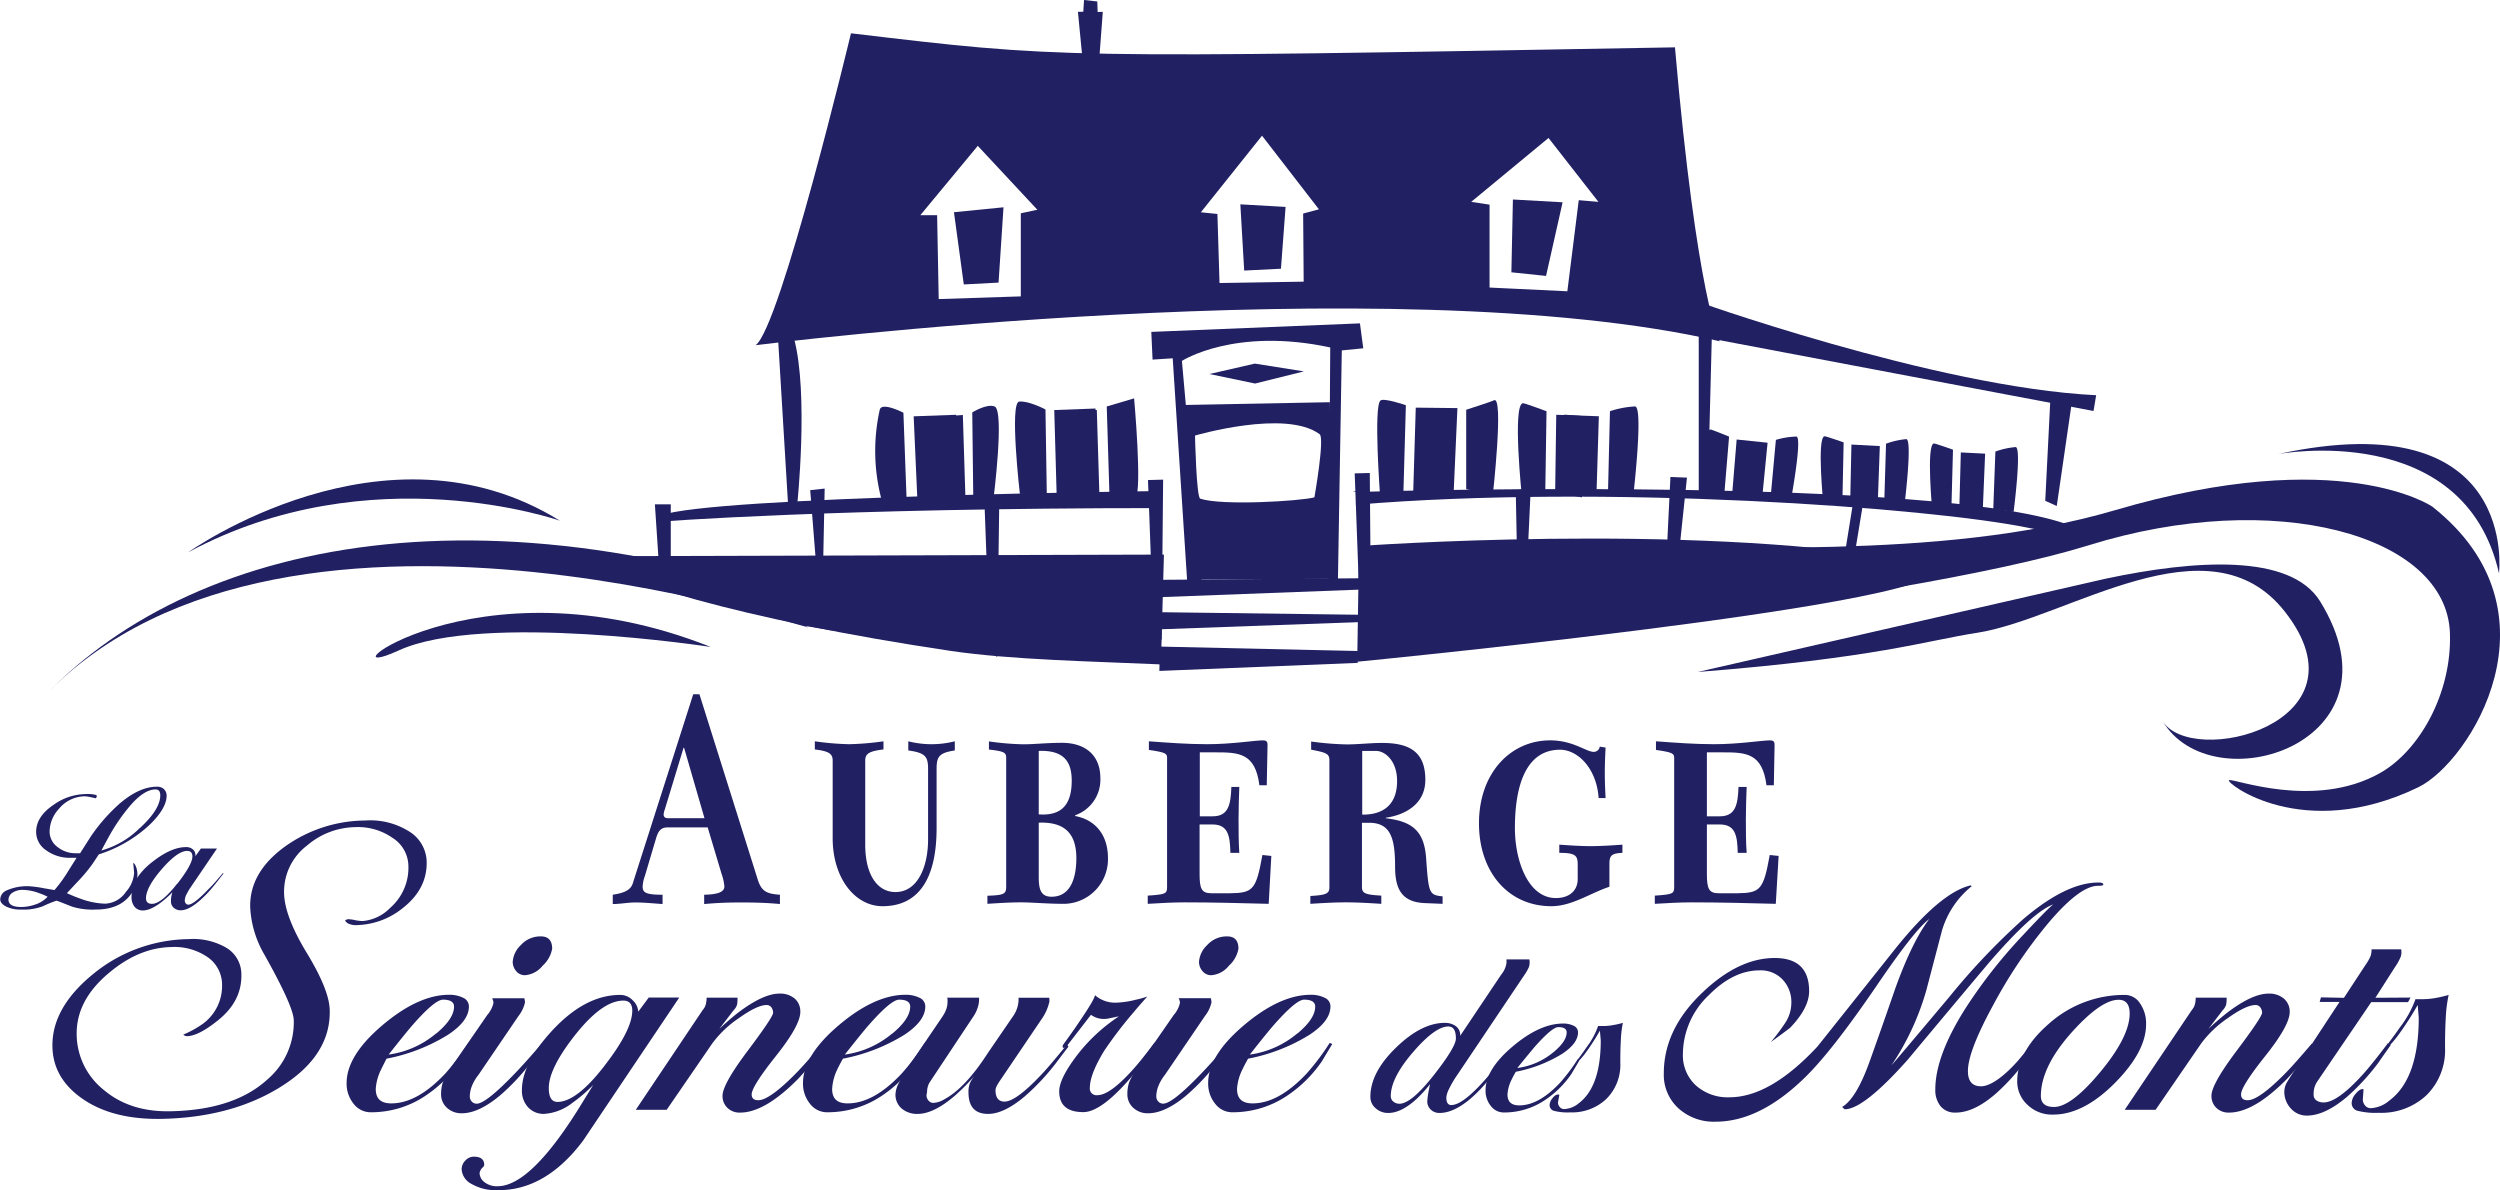 <svg id="Calque_1" data-name="Calque 1" xmlns="http://www.w3.org/2000/svg" viewBox="0 0 475.31 226.28"><defs><style>.cls-1{fill:#212063;}</style></defs><title>logo-seigneurie-monts</title><path class="cls-1" d="M182.18,192l-11.51,36c-.47,1.41-2,1.82-3.79,2.11v1.77c1.42,0,2.84-.3,4.26-.3,1.76,0,3.46.18,5.21.3v-1.77c-3.22,0-3.79-.41-3.79-1.58a7,7,0,0,1,.43-2l2.18-7.34c.43-1.35,1-1.88,2.13-1.88h7.63l2.65,8.87a9.19,9.19,0,0,1,.52,2.35c0,1-1.09,1.53-3.84,1.58v1.77c2.09-.18,3.84-.3,7.11-.3,2.42,0,4.88.06,7.29.3v-1.77c-2.51-.17-3.5-.64-4.21-2.87L183.36,192Zm2.18,23.56h-7c-.62,0-.81-.35-.81-.71a3.73,3.73,0,0,1,.24-1l3.55-11.68h.1l3.88,13.39" transform="translate(-50.38 -60)"/><path class="cls-1" d="M205.3,200.94a53.25,53.25,0,0,0,6.53.55,53.26,53.26,0,0,0,6.52-.55v1.55c-2.69.32-3.47.78-3.47,2.11v16c0,5.58,2.22,9,5.75,9,4.24,0,6.2-4.84,6.2-10V206.2c0-2.33-.48-3.07-3.76-3.52v-1.74a18,18,0,0,0,8.84,0v1.74c-3,.45-3.46,1.19-3.46,3.52v11.24c0,9.55-3.36,14.85-10.29,14.85-5.23,0-9.47-5.34-9.47-12.93V204.6c0-1.33-.77-1.79-3.39-2.11Z" transform="translate(-50.38 -60)"/><path class="cls-1" d="M247.87,202.77c5-.19,6.27,2.28,6.27,5.67,0,5.07-2.43,6.67-6.27,6.39Zm-9.76,29.07c2.13-.14,4.27-.28,6.41-.28s4.83.28,8.26.28a8.48,8.48,0,0,0,8.25-8.69c0-4.7-2.69-7.36-6.23-8V215a7.18,7.18,0,0,0,4.79-7c0-5-3.57-6.77-7.22-6.77-3.1,0-5.27.28-7.45.28a53.26,53.26,0,0,1-6.52-.55v1.55c2.95.32,3.28.6,3.28,1.6v24.46c0,1.37-.37,1.64-3.57,1.73v1.56m9.76-15.45c4.87-.18,7.15,2,7.15,6.76,0,3.57-1,7.32-4.71,7.32-2.07,0-2.44-1.42-2.44-3.8V216.39" transform="translate(-50.38 -60)"/><path class="cls-1" d="M291.59,231.84c-5.31-.14-10.62-.28-15.92-.28-2.36,0-4.72.14-7.08.28v-1.56c3.46-.23,3.68-.36,3.68-1.69v-24.5c0-.82-.25-1.05-3.46-1.51v-1.64c3.69.27,7.37.55,11.06.55,4.72,0,9.1-.73,10.61-.73.78,0,.89.32.89.91l-.15,7.63h-1.4c-.77-6.17-3.94-6.26-8.33-6.26h-3V215.2h2.47c3,0,3.42-2.29,3.53-5.58H286c-.07,2.06-.14,4.07-.14,6.13s0,4.25.14,6.4h-1.69c-.08-3.11-.37-5.4-3.39-5.4h-2.47v9.37c0,2.88.37,3.71,2.28,3.71h3.47c4.42-.05,5-.64,6.19-7.27l1.7.18Z" transform="translate(-50.38 -60)"/><path class="cls-1" d="M299.51,231.84c2.25-.14,4.5-.28,6.75-.28s4.5.14,6.74.28v-1.56c-3-.18-3.68-.41-3.68-1.64V216.43h1.36c4.13,0,4.94,3,4.94,8.37,0,4.25,1.29,6.72,5.64,6.9l3.39.14v-1.42c-2.58-.27-2.65-.55-3.13-7.27-.37-5.25-2.73-7-7.67-7.58v-.1c3.21-.45,7.52-2.28,7.52-7.22,0-5.3-3-7-8.22-7-2.25,0-4.49.28-6.74.28a56.86,56.86,0,0,1-6.75-.55v1.55c2.88.55,3.47.78,3.47,2v24.18c0,1.23-.7,1.46-3.62,1.64Zm9.81-29.07H312c1.7,0,4,1.87,4,5.71,0,4.94-3.13,6.45-6.63,6.4V202.77" transform="translate(-50.38 -60)"/><path class="cls-1" d="M354.32,211.73c-.4-5.76-4.05-9.19-7.33-9.19-6.16,0-8.59,6.17-8.59,14.9,0,6.26,2.54,13.3,7.78,13.3,2.69,0,4.16-1.51,4.16-3.61v-2.79c0-1.74-.51-2.19-3.5-2.19v-1.56c2,.14,4,.28,6,.28s4-.14,6-.28v1.56c-2.06.09-2.47.5-2.47,2.1v4.34c-3.79,1.28-7.15,3.7-11.05,3.7-8.08,0-13.75-6.39-13.75-15.76,0-9.56,6-15.77,13.53-15.77,4.38,0,6.85,2.19,8.29,2.19a1.15,1.15,0,0,0,1.14-1l1.11.18c-.08,1.6-.15,3.2-.15,4.8s.07,3.2.15,4.8Z" transform="translate(-50.38 -60)"/><path class="cls-1" d="M388,231.84c-5.31-.14-10.62-.28-15.93-.28-2.36,0-4.72.14-7.07.28v-1.56c3.46-.23,3.68-.36,3.68-1.69v-24.5c0-.82-.26-1.05-3.46-1.51v-1.64c3.68.27,7.37.55,11.05.55,4.72,0,9.11-.73,10.62-.73.77,0,.88.32.88.91l-.14,7.63h-1.4c-.78-6.17-3.95-6.26-8.33-6.26h-3V215.2h2.47c3,0,3.43-2.29,3.54-5.58h1.55c-.07,2.06-.15,4.07-.15,6.13s0,4.25.15,6.4h-1.7c-.07-3.11-.36-5.4-3.39-5.4h-2.47v9.37c0,2.88.37,3.71,2.29,3.71h3.46c4.43-.05,5-.64,6.2-7.27l1.69.18Z" transform="translate(-50.38 -60)"/><path class="cls-1" d="M373.16,187.76c34-2.67,43.61-6,53-7.43,17.33-2.66,44.21-22.5,58.66-4,16.67,21.34-18,29.78-23.33,20.67,9.33,16,46.67,4.33,30-22.67-5.68-9.2-24-7.85-40.67-4.33" transform="translate(-50.38 -60)"/><path class="cls-1" d="M176,158v1.17s32.63-2.57,95.11-2.57l-.25-3.24S185.44,154.34,176,158Z" transform="translate(-50.38 -60)"/><path class="cls-1" d="M308.21,153.39s-1.5.2.38.14c12-.4,108.83-2.61,134.36,6,0,0-.32,2.18-6.78.85-18.89-3.91-80.82-8.36-128-4.42Z" transform="translate(-50.38 -60)"/><polygon class="cls-1" points="288.18 93.17 288.61 115.63 289.98 115.34 291.03 92.9 288.18 93.17"/><polygon class="cls-1" points="317.59 90.68 320.73 90.81 317.81 118.61 316.23 118.61 317.59 90.68"/><polygon class="cls-1" points="352.22 96.16 354.09 96.45 351.99 109.19 350.12 109.18 352.22 96.16"/><polygon class="cls-1" points="187.12 94.25 190 94.18 189.59 124.9 188.22 124.02 187.12 94.25"/><polygon class="cls-1" points="220.32 110.24 258.87 109.94 259.04 112.08 220.12 113.55 220.32 110.24"/><polygon class="cls-1" points="220.53 122.93 258.25 123.78 258.13 126.03 220.42 127.56 220.53 122.93"/><polygon class="cls-1" points="220.23 116.39 259.3 116.89 259.21 118.25 220.17 119.66 220.23 116.39"/><path class="cls-1" d="M269.27,123.1l.24,5.27,3.83-.25,2.75,42.4h2.74l-3.74-41.9s10-6.48,28.2-2.56L303,170.52h1.75l.74-43.9,4.08-.4-.63-4.74Z" transform="translate(-50.38 -60)"/><polygon class="cls-1" points="229.94 71.11 238.62 72.92 247.9 70.61 238.58 69.13 229.94 71.11"/><path class="cls-1" d="M303.22,136.47,275,137l1.17,33.18,27.57-.13Zm-2.94,18.09c-2.69.71-17.56,1.63-21.7.25-.75-.25-1-12-1-12s17.27-5.07,23.7-.25C302.27,143.33,300.28,154.56,300.28,154.56Z" transform="translate(-50.38 -60)"/><path class="cls-1" d="M217.64,137.91a36.07,36.07,0,0,0,.42,17.36l4.67-.75-.59-16.05S218,136.33,217.64,137.91Z" transform="translate(-50.38 -60)"/><path class="cls-1" d="M239.48,137.28c1.93.79-.24,17.78-.24,17.78l-3.82-.57-.19-16.08S238,136.68,239.48,137.28Z" transform="translate(-50.38 -60)"/><polygon class="cls-1" points="179.48 79.18 183.06 78.89 183.54 94.29 180.2 94.87 179.48 79.18"/><polygon class="cls-1" points="173.71 79.15 181.8 78.86 182.28 94.58 174.42 95.16 173.71 79.15"/><path class="cls-1" d="M244.16,136.35c-1.88.18.12,17.55.12,17.55l5.12.16-.25-16.21S246,136.17,244.16,136.35Z" transform="translate(-50.38 -60)"/><path class="cls-1" d="M266,135.74s1.59,17.61.24,19.09-4.94-1.21-4.94-1.21l-.5-16.34Z" transform="translate(-50.38 -60)"/><polygon class="cls-1" points="205.71 77.99 208.53 77.95 209.01 93.68 206.43 94 205.71 77.99"/><polygon class="cls-1" points="200.44 77.96 208.28 77.67 208.5 93.71 200.9 94.29 200.44 77.96"/><path class="cls-1" d="M361.24,137.27c1.64.08-.33,16.91-.33,16.91l-4.8-1,.36-15A18.28,18.28,0,0,1,361.24,137.27Z" transform="translate(-50.38 -60)"/><path class="cls-1" d="M339.9,136.66c-2,.39-.17,17.8-.17,17.8l4.44-.55.24-15.72S340.19,136.6,339.9,136.66Z" transform="translate(-50.38 -60)"/><polygon class="cls-1" points="303.98 79.14 295.88 78.86 295.67 93.72 303.52 94.28 303.98 79.14"/><polygon class="cls-1" points="300.97 79.11 297.4 78.83 297.45 94 300.78 94.56 300.97 79.11"/><path class="cls-1" d="M334.42,136.1c1.91-1-.23,18.09-.23,18.09L329.14,153v-15.1S334,136.35,334.42,136.1Z" transform="translate(-50.38 -60)"/><path class="cls-1" d="M312.84,136.15c-1.34,1.1-.08,18-.08,18l4.44-.44.47-16.67S313.5,135.6,312.84,136.15Z" transform="translate(-50.38 -60)"/><polygon class="cls-1" points="277.09 77.59 269.17 77.5 268.69 93.42 276.37 93.79 277.09 77.59"/><polygon class="cls-1" points="273.94 77.73 270.69 78.1 270.47 93.7 273.81 94.27 273.94 77.73"/><path class="cls-1" d="M371.1,116.65s47.14,17,77.81,18.49l-.5,3L373.1,123.88Z" transform="translate(-50.38 -60)"/><polygon class="cls-1" points="389.86 75.16 393.96 76.11 391.04 96.2 388.85 95.22 389.86 75.16"/><path class="cls-1" d="M368.83,69C251,71.1,252.08,71.07,212.17,66.33c0,0-13.41,55.91-18.13,59.3,0,0,120.73-15.19,183.3-.75C377.34,124.88,373,116.82,368.83,69ZM244.46,100.55v15.8l-15.61.51-.3-15.94h-3.2l10.93-13.19,11.33,12.15Zm53.78,13-16,.26-.4-13.13-3.15-.32,11.63-14.56,10.82,14-3,.8Zm52.3-15.49-2.17,17.32-14.79-.71V98.91l-3.49-.53,14.7-12.15,9.49,12.15Z" transform="translate(-50.38 -60)"/><polygon class="cls-1" points="181.37 40.35 190.79 39.41 189.85 53.73 183.24 54.08 181.37 40.35"/><polygon class="cls-1" points="235.82 38.85 244.42 39.34 243.54 51.09 236.55 51.44 235.82 38.85"/><polygon class="cls-1" points="204.94 2.25 205.85 11.65 208.95 11.77 209.67 2.25 208.69 2.28 208.62 0.28 206.1 0 205.96 2.23 204.94 2.25"/><path class="cls-1" d="M163,165.75c1.74,4,28.57,12.14,68.1,18,11.7,1.72,27.22,2,40,2.57l.57-20.88Z" transform="translate(-50.38 -60)"/><path class="cls-1" d="M412.17,166.33c35.42,5.94-103.75,19.48-103.75,19.48l.34-22C309.35,163.78,370.52,159.35,412.17,166.33Z" transform="translate(-50.38 -60)"/><path class="cls-1" d="M139.44,258.28a46.47,46.47,0,0,1-4.33,5.75q-5.37,5.76-10.35,5.75c-2,0-2.94-.91-2.94-2.75a9.62,9.62,0,0,1,1.05-3.75c.22-.48.56-1.14,1-2a34.5,34.5,0,0,0,11.66-4.53q4-2.62,4-5.39a1.79,1.79,0,0,0-1.12-1.67,5.83,5.83,0,0,0-2.63-.56q-5.85,0-12.67,5.77t-6.83,11a6.05,6.05,0,0,0,1.31,3.93,4.08,4.08,0,0,0,3.35,1.64,18.45,18.45,0,0,0,10.69-3.39,24.16,24.16,0,0,0,6.24-6.27c.66-1.08,1.31-2.19,2-3.32Zm-6.17-1.78a17.69,17.69,0,0,1-9,4q2.76-3.5,4.21-5.22c3-3.48,5.06-5.22,6.12-5.22,1.4,0,2.1.45,2.1,1.32,0,1.55-1.14,3.26-3.42,5.15" transform="translate(-50.38 -60)"/><path class="cls-1" d="M153.8,258.6c-.84,1.14-1.64,2.25-2.43,3.33a40.42,40.42,0,0,1-5.91,6.33q-4.07,3.4-7.28,3.4a4,4,0,0,1-2.83-1.05,3.41,3.41,0,0,1-1.11-2.57,7,7,0,0,1,.35-2.3,16.36,16.36,0,0,1,1.81-3.16L143,253a5.34,5.34,0,0,0,1.2-2.31,2.24,2.24,0,0,0-.25-.9h6.12a5.88,5.88,0,0,1,.13.77,6.49,6.49,0,0,1-1.26,2.63l-7.59,11.16a8.56,8.56,0,0,0-1.24,2.1,5.61,5.61,0,0,0-.41,2,1.43,1.43,0,0,0,.39,1,1.26,1.26,0,0,0,.92.39q1.75,0,7.26-5.75,1.83-1.89,5.16-5.75Zm1.56-18.22a5.75,5.75,0,0,1-1.82,3.23,4.74,4.74,0,0,1-3.33,1.8,2.1,2.1,0,0,1-1.69-.78,2.68,2.68,0,0,1-.66-1.77,4.83,4.83,0,0,1,1.53-3.16,5,5,0,0,1,3.82-1.67c1.43,0,2.15.79,2.15,2.35" transform="translate(-50.38 -60)"/><path class="cls-1" d="M173.72,249.66l-2,2.69a3.12,3.12,0,0,0-1-2.12,3.25,3.25,0,0,0-2.45-1.07q-6.62,0-12.9,6.77-5.76,6.26-5.76,11.32a4.61,4.61,0,0,0,1.18,3.28,4,4,0,0,0,3,1.25,9.72,9.72,0,0,0,5.44-2.12,28.5,28.5,0,0,0,3.93-3.38l-2,3.25q-9.74,16-16.18,16a3.76,3.76,0,0,1-2.5-.78,2.25,2.25,0,0,1-.92-1.7,1.83,1.83,0,0,1,.61-1.11.73.73,0,0,0,.27-.46c0-1.05-.65-1.57-2-1.57a2.18,2.18,0,0,0-1.57.72,2.34,2.34,0,0,0-.72,1.71,3.37,3.37,0,0,0,1.83,2.73,9.38,9.38,0,0,0,5.18,1.21q9,0,16.07-9.4l18.29-27.22Zm-8.43,13q-5.29,6.84-8.92,6.84-1.65,0-1.65-2.64,0-3.7,4.94-10,5.21-6.61,9.22-6.62,1.71,0,1.71,1.92,0,3.65-5.3,10.49" transform="translate(-50.38 -60)"/><path class="cls-1" d="M207.42,258.8a81,81,0,0,1-5.32,6.34q-6.32,6.39-11,6.39a3.28,3.28,0,0,1-2.43-.91,3.08,3.08,0,0,1-.92-2.29q0-2.18,4.81-8.58t4.81-7.21a1.83,1.83,0,0,0-.32-1,1.09,1.09,0,0,0-.92-.46c-1.22,0-3,.86-5.37,2.56a20.21,20.21,0,0,0-5,4.8L177.13,271h-5.87L184,252a2.54,2.54,0,0,0,.6-1.16,6.24,6.24,0,0,0,.13-1.16h5.87a7.16,7.16,0,0,1-.09,1.35,2.87,2.87,0,0,1-.69,1.09l-2.68,3.49q2.43-2.24,3.93-3.35,4.53-3.34,7.47-3.35a4.24,4.24,0,0,1,3,1,3.24,3.24,0,0,1,1,2.48q0,2.55-4.62,8.36t-4.63,7.32q0,1.11,1.26,1.11c1.44,0,3.91-1.78,7.38-5.34,1.14-1.17,2.74-3,4.81-5.41Z" transform="translate(-50.38 -60)"/><path class="cls-1" d="M226.21,258.28a46.47,46.47,0,0,1-4.33,5.75q-5.37,5.76-10.35,5.75c-2,0-2.94-.91-2.94-2.75a9.75,9.75,0,0,1,1-3.75c.22-.48.57-1.14,1.05-2a34.5,34.5,0,0,0,11.66-4.53c2.66-1.75,4-3.55,4-5.39a1.79,1.79,0,0,0-1.12-1.67,5.86,5.86,0,0,0-2.63-.56q-5.85,0-12.67,5.77t-6.83,11a6.05,6.05,0,0,0,1.31,3.93,4.08,4.08,0,0,0,3.35,1.64,18.45,18.45,0,0,0,10.69-3.39,24.31,24.31,0,0,0,6.24-6.27c.66-1.08,1.31-2.19,2-3.32ZM220,256.5a17.69,17.69,0,0,1-9,4q2.76-3.5,4.21-5.22,4.53-5.22,6.12-5.22c1.4,0,2.1.45,2.1,1.32,0,1.55-1.14,3.26-3.42,5.15" transform="translate(-50.38 -60)"/><path class="cls-1" d="M253.51,259c-.84,1.09-1.67,2.19-2.5,3.29a43.43,43.43,0,0,1-5.85,6.2c-2.63,2.2-4.93,3.29-6.91,3.29-2.5,0-3.74-1.36-3.74-4.11a4.48,4.48,0,0,1,.26-1.69,6.53,6.53,0,0,1,1-1.57,40.58,40.58,0,0,1-3.6,3.69c-2.79,2.46-5.23,3.68-7.33,3.68a4.47,4.47,0,0,1-3-1,3.44,3.44,0,0,1-1.21-2.75,5.08,5.08,0,0,1,.67-2.18c.26-.53.73-1.35,1.39-2.45l6.95-10.24a6.24,6.24,0,0,0,.7-1.44,4.11,4.11,0,0,0,.18-1.11,5.62,5.62,0,0,0,0-.73.28.28,0,0,0-.12-.2h6.13a8.85,8.85,0,0,1-.07,1.13,6.83,6.83,0,0,1-1.2,2.72l-8.19,12.34a4,4,0,0,0-.41,1.29c0,.46-.1.82-.13,1.09a1.48,1.48,0,0,0,.39,1,1.19,1.19,0,0,0,.9.44,4.52,4.52,0,0,0,2.07-.67q4-2.13,8.29-8.8l4.92-7.18a5.76,5.76,0,0,0,.93-2.75v-.6h5.81a1.34,1.34,0,0,1,.06.4v.33a9.4,9.4,0,0,1-1.56,3.45l-7.9,11.68a6.64,6.64,0,0,0-.56.94,1.88,1.88,0,0,0-.23.74c0,1.47.57,2.21,1.71,2.21q2.24,0,7.3-5.44,1.65-1.79,4.6-5.44Z" transform="translate(-50.38 -60)"/><path class="cls-1" d="M270.25,258.45c-2.06,2.91-3.69,5.06-4.91,6.47q-5.62,6.52-9,6.52-4.57,0-4.58-3.95,0-2.24,2.94-6.26a32.78,32.78,0,0,1,8.42-8l-1.68.34a5,5,0,0,1-1.14.16,4.18,4.18,0,0,1-2.5-.79l-4.46,5.77c-.26.35-.5.52-.72.52a.21.21,0,0,1-.2-.16.65.65,0,0,1,.13-.5c1.36-1.87,2.36-3.29,3-4.26q3-4.4,3-5.11a5.83,5.83,0,0,0,4.07,1.43,17.16,17.16,0,0,0,3.67-.55,16.4,16.4,0,0,0,2.23-.62s-1,1.08-2.82,3.24a79.57,79.57,0,0,0-5.38,7.07c-1.82,3-2.73,5.33-2.73,7a1.27,1.27,0,0,0,1.43,1.45c1.6,0,3.89-1.65,6.87-5q1.48-1.65,4-5Z" transform="translate(-50.38 -60)"/><path class="cls-1" d="M284.28,258.6l-2.43,3.33a40.42,40.42,0,0,1-5.91,6.33q-4.06,3.4-7.28,3.4a4,4,0,0,1-2.83-1.05,3.41,3.41,0,0,1-1.11-2.57,7,7,0,0,1,.35-2.3,16.36,16.36,0,0,1,1.81-3.16l6.64-9.59a5.34,5.34,0,0,0,1.2-2.31,2.09,2.09,0,0,0-.25-.9h6.12a5.88,5.88,0,0,1,.13.77,6.49,6.49,0,0,1-1.26,2.63l-7.59,11.16a8.56,8.56,0,0,0-1.24,2.1,5.61,5.61,0,0,0-.41,2,1.43,1.43,0,0,0,.39,1,1.26,1.26,0,0,0,.92.39c1.18,0,3.59-1.92,7.26-5.75q1.83-1.89,5.16-5.75Zm1.56-18.22a5.75,5.75,0,0,1-1.82,3.23,4.74,4.74,0,0,1-3.33,1.8,2.1,2.1,0,0,1-1.69-.78,2.68,2.68,0,0,1-.66-1.77,4.8,4.8,0,0,1,1.54-3.16,5,5,0,0,1,3.81-1.67c1.43,0,2.15.79,2.15,2.35" transform="translate(-50.38 -60)"/><path class="cls-1" d="M303.19,258.28a45.59,45.59,0,0,1-4.32,5.75q-5.37,5.76-10.35,5.75c-2,0-2.95-.91-2.95-2.75a9.62,9.62,0,0,1,1.05-3.75c.22-.48.57-1.14,1.05-2a34.5,34.5,0,0,0,11.66-4.53q4-2.62,4-5.39a1.78,1.78,0,0,0-1.11-1.67,5.86,5.86,0,0,0-2.63-.56q-5.85,0-12.68,5.77t-6.83,11a6.06,6.06,0,0,0,1.32,3.93,4.07,4.07,0,0,0,3.34,1.64,18.48,18.48,0,0,0,10.7-3.39,24.47,24.47,0,0,0,6.24-6.27c.65-1.08,1.31-2.19,2-3.32ZM297,256.5a17.69,17.69,0,0,1-9,4q2.76-3.5,4.21-5.22,4.53-5.22,6.11-5.22c1.41,0,2.11.45,2.11,1.32,0,1.55-1.14,3.26-3.42,5.15" transform="translate(-50.38 -60)"/><path class="cls-1" d="M336.8,242.41v.68a4.49,4.49,0,0,1-1,2.2L328,256.93a2.1,2.1,0,0,0-.87-1.86,3.49,3.49,0,0,0-2.05-.6q-4.45,0-9.31,4.73t-4.85,9.36a2.79,2.79,0,0,0,1,2.14,3.48,3.48,0,0,0,2.43.9q2.47,0,5.45-2.75a25.38,25.38,0,0,0,2.48-2.75c-.1.4-.16.7-.19.9a17.17,17.17,0,0,0-.35,2.33,2.14,2.14,0,0,0,.67,1.64,2.32,2.32,0,0,0,1.66.63c1.75,0,3.66-.87,5.75-2.6a28.26,28.26,0,0,0,4.46-4.83c.59-.84,1.19-1.68,1.78-2.55l-.25-.15c-1.52,2-2.7,3.41-3.56,4.34q-3.92,4.29-5.95,4.29c-.62,0-.94-.49-.94-1.45a4.42,4.42,0,0,1,.5-1.58,20.06,20.06,0,0,1,1.67-2.83l12.72-18.94A9,9,0,0,0,341,244a2.5,2.5,0,0,0,.2-1,2.79,2.79,0,0,0-.05-.59Zm-13.75,21.91q-4.32,5.52-6.61,5.53a1.8,1.8,0,0,1-1.14-.4,1.3,1.3,0,0,1-.5-1.05q0-3.48,4.32-8.46,4.14-4.78,6.61-4.78c1,0,1.45.76,1.45,2.29q0,1.59-4.13,6.87" transform="translate(-50.38 -60)"/><path class="cls-1" d="M350.32,261.41a34,34,0,0,1-3.27,4.37q-4.07,4.38-7.83,4.38c-1.49,0-2.23-.69-2.23-2.08a7.22,7.22,0,0,1,.79-2.83c.17-.36.43-.86.79-1.48a26.41,26.41,0,0,0,8.83-3.42c2-1.33,3-2.68,3-4.07a1.35,1.35,0,0,0-.84-1.26,4.38,4.38,0,0,0-2-.42q-4.43,0-9.58,4.35t-5.16,8.32a4.58,4.58,0,0,0,1,3,3.1,3.1,0,0,0,2.53,1.24,13.88,13.88,0,0,0,8.08-2.58,18.35,18.35,0,0,0,4.71-4.75c.5-.83,1-1.67,1.49-2.53Zm-4.66-1.31a13.37,13.37,0,0,1-6.8,2.95c1.39-1.73,2.45-3,3.18-3.88,2.28-2.59,3.81-3.89,4.61-3.89q1.59,0,1.59,1c0,1.15-.86,2.42-2.58,3.83" transform="translate(-50.38 -60)"/><path class="cls-1" d="M358.93,254.47a20.36,20.36,0,0,0-.39,3.29c-.07,1.27-.1,2.7-.1,4.28a9.12,9.12,0,0,1-2.66,6.9,9.48,9.48,0,0,1-6.86,2.55,10.51,10.51,0,0,1-3.13-.3,1.12,1.12,0,0,1-.79-1.14,2.1,2.1,0,0,1,.54-1.24c.35-.47.68-.7,1-.7a.26.26,0,0,1,.21,0c.06,0,.09.07.09.1l-.25,1.38a1.34,1.34,0,0,0,.33.88,1.09,1.09,0,0,0,.88.39,4.64,4.64,0,0,0,2.71-1.08q4.22-3.16,4.21-12l-.16-1.83a42,42,0,0,1-2.91,4.48c-.3.39-.68.84-1.14,1.33l-.29-.15q1.19-1.57,1.77-2.46a14.58,14.58,0,0,0,2.23-4.08h1a9.74,9.74,0,0,0,1.8-.17A16.21,16.21,0,0,0,358.93,254.47Z" transform="translate(-50.38 -60)"/><path class="cls-1" d="M450.27,228.2q0,.21-1,.21-3.54,0-9.71,7.39a92.32,92.32,0,0,0-10.27,15.37q-4.77,8.76-4.76,12.46c0,1.94.83,2.9,2.49,2.9s4.12-1.61,7-4.83c1.36-1.64,2.74-3.27,4.14-4.91.22,0,.33.11.33.2q.06.4-2.43,3.9a40.49,40.49,0,0,1-6.12,6.94c-2.8,2.47-5.39,3.7-7.75,3.7a3.52,3.52,0,0,1-2.86-1.21,4.84,4.84,0,0,1-1-3.2q0-6.44,5.85-15.59a96,96,0,0,1,10.84-13.76q5.46-5.85,5.85-5.85-3.87,1.25-12.6,11.42-7.62,9.06-15.16,18.11-8.4,9.45-12,9.45c-.31-.22-.46-.37-.46-.46q2.68-1.63,5.18-8.6t4.92-14q3.23-8.93,6.44-13.12-2.76,2-10.18,12.93-8.26,12.08-13.32,17.06-8.67,8.55-17.13,8.55a10,10,0,0,1-7.09-2.56,8.61,8.61,0,0,1-2.76-6.63q0-8.4,7.34-15.36,6.87-6.57,13.74-6.57,6.54,0,6.55,6.29c0,2.15-1.21,4.48-3.64,7-1.21.92-2.43,1.82-3.64,2.69a36.71,36.71,0,0,0,2.7-3.6,7,7,0,0,0,1.2-3.87,6.24,6.24,0,0,0-1.64-4.39,5.7,5.7,0,0,0-4.4-1.77q-5,0-9.66,4.72a15.53,15.53,0,0,0-4.92,11.15,7.77,7.77,0,0,0,2.46,6,9.06,9.06,0,0,0,6.39,2.26q7.74,0,16.73-9.65l14.89-18.7q8.54-10.62,14.24-11.94l.2.16a17,17,0,0,0-5.65,8.42q-1.5,5.72-3,11.44A50.17,50.17,0,0,1,410,262.53q.33-.31,11-13a128.91,128.91,0,0,1,14-14.74q8.2-7,14.31-7C450,227.78,450.27,227.92,450.27,228.2Z" transform="translate(-50.38 -60)"/><path class="cls-1" d="M457.25,250.77a3.4,3.4,0,0,0-2.85-1.61,21.51,21.51,0,0,0-14.58,5.57q-5.91,5.18-5.92,10.88a6,6,0,0,0,1.91,4.4,6.7,6.7,0,0,0,4.93,1.9q5.83,0,11.88-6.16,5.79-5.91,5.78-11A6.6,6.6,0,0,0,457.25,250.77Zm-7.52,13q-5.55,6.69-8.83,6.69c-1.66,0-2.5-.7-2.5-2.09q0-5.55,5.91-12.15,5.52-6.13,8.87-6.14c1.4,0,2.1.88,2.1,2.62q0,4.36-5.55,11.07" transform="translate(-50.38 -60)"/><path class="cls-1" d="M490.5,258.8a78.87,78.87,0,0,1-5.32,6.34q-6.31,6.39-11,6.39a3.3,3.3,0,0,1-2.43-.91,3.12,3.12,0,0,1-.92-2.29q0-2.18,4.81-8.58t4.82-7.21a1.77,1.77,0,0,0-.33-1,1.09,1.09,0,0,0-.92-.46c-1.22,0-3,.86-5.37,2.56a20.57,20.57,0,0,0-5,4.8L460.21,271h-5.87l12.78-19a2.62,2.62,0,0,0,.59-1.16,5.49,5.49,0,0,0,.13-1.16h5.88a7,7,0,0,1-.1,1.35,2.87,2.87,0,0,1-.69,1.09l-2.67,3.49a48.08,48.08,0,0,1,3.93-3.35q4.51-3.34,7.47-3.35a4.28,4.28,0,0,1,3,1,3.24,3.24,0,0,1,1.05,2.48q0,2.55-4.63,8.36t-4.62,7.32c0,.74.41,1.11,1.25,1.11q2.17,0,7.38-5.34c1.14-1.17,2.74-3,4.81-5.41Z" transform="translate(-50.38 -60)"/><path class="cls-1" d="M508.67,249.66l-.46.87-7,0-10.2,15a4.1,4.1,0,0,0-.75,2.56,1.28,1.28,0,0,0,.56,1.15,2.43,2.43,0,0,0,1.35.36q2.69,0,7.68-5.59,1.64-1.85,4.52-5.66l.55.33c-.83,1.18-1.64,2.33-2.43,3.47a42.39,42.39,0,0,1-6,6.48q-4.14,3.46-7.48,3.47a4,4,0,0,1-3.12-1.39,4.66,4.66,0,0,1-1.21-3.15,3.8,3.8,0,0,1,.41-1.62c.14-.25.48-.8,1-1.62l9.09-13.83-3.78,0,.25-.87,4.37.09,4.07-6.21a9.41,9.41,0,0,0,1-1.74,4,4,0,0,0,.18-1.27h5.63a3,3,0,0,1-.07,1.37,10,10,0,0,1-1.1,2L502,249.7Z" transform="translate(-50.38 -60)"/><path class="cls-1" d="M515.93,249.16a25.81,25.81,0,0,0-.55,4.33c-.1,1.67-.14,3.55-.14,5.63a12,12,0,0,1-3.51,9.09,12.54,12.54,0,0,1-9.07,3.36,13.92,13.92,0,0,1-4.12-.4,1.5,1.5,0,0,1-1.05-1.52,2.8,2.8,0,0,1,.73-1.66c.49-.61.93-.92,1.33-.92.05-.05.09-.05.13,0a.19.19,0,0,1,.06.13l-.13,1.81a1.78,1.78,0,0,0,.42,1.16,1.37,1.37,0,0,0,1.13.52,5.86,5.86,0,0,0,3.47-1.43q5.61-4.17,5.61-15.78l-.2-2.41a58.53,58.53,0,0,1-3.89,6,21.92,21.92,0,0,1-1.52,1.78l-.39-.2c1.06-1.39,1.85-2.48,2.38-3.26a19.79,19.79,0,0,0,3-5.42h1.32a15,15,0,0,0,2.41-.21A25.48,25.48,0,0,0,515.93,249.16Z" transform="translate(-50.38 -60)"/><path class="cls-1" d="M57,232a8.22,8.22,0,0,1-2.61.44q-2.4,0-2.4-1.41a1.61,1.61,0,0,1,.74-1.29,3.48,3.48,0,0,1,2.08-.55,9.33,9.33,0,0,1,3.14.67,11.23,11.23,0,0,1,1.48.63A5.59,5.59,0,0,1,57,232Zm24.59-21.94a1.92,1.92,0,0,0-1.37-.49c-2.25,0-4.65,1.1-7.18,3.29a33.71,33.71,0,0,0-5.35,6.1l-2.08,3.26a6.1,6.1,0,0,1-.74,0,5.43,5.43,0,0,1-3.6-1.22,3.65,3.65,0,0,1-1.46-2.93,6.5,6.5,0,0,1,1.83-4.35,6.39,6.39,0,0,1,4.94-2.32,7.1,7.1,0,0,1,1.24.21,6.17,6.17,0,0,1,.74.17l.21-.25c0-.21,0-.34-.14-.39a6.43,6.43,0,0,0-2-.17,10.73,10.73,0,0,0-6,2c-2.26,1.51-3.38,3.24-3.38,5.19a4.21,4.21,0,0,0,1.93,3.52,7.59,7.59,0,0,0,4.6,1.41l.62,0,.54,0-1.62,2.57a26.5,26.5,0,0,1-2.58,3.56l-2-.34A22,22,0,0,0,56,228.5a9.52,9.52,0,0,0-4.38.8,1.94,1.94,0,0,0-1.2,1.66c0,.54.37,1,1.11,1.39a6.08,6.08,0,0,0,2.84.58,10.43,10.43,0,0,0,4.13-.62,23.35,23.35,0,0,1,2.6-1.06c.17,0,1.18.42,3,1.13a13.17,13.17,0,0,0,4.47.55q4.38,0,6.49-2.64a6.14,6.14,0,0,0,1.45-3.91,4.24,4.24,0,0,0-.26-1.56c-.17-.44-.35-.69-.54-.76l.17,1.9a6,6,0,0,1-1.55,3.59,5,5,0,0,1-4,2.26,14.73,14.73,0,0,1-4.79-1c-.62-.21-1.43-.54-2.44-1l1.87-2a32.34,32.34,0,0,0,2.93-3.46l1.27-1.91a25.52,25.52,0,0,0,9.6-5.57c2.19-2.1,3.29-4,3.29-5.58a1.67,1.67,0,0,0-.53-1.27M77,217.38a16.66,16.66,0,0,1-7.35,4.32c.54-1,1.08-2,1.63-3a36.69,36.69,0,0,1,3.92-5.61q2.64-3,4.73-3c.62,0,.92.37.92,1.13q0,2.64-3.85,6.19" transform="translate(-50.38 -60)"/><path class="cls-1" d="M92.75,226c-1.16,1.36-2,2.37-2.69,3q-2.85,3-3.88,3a.6.6,0,0,1-.47-.23.87.87,0,0,1-.2-.58,2.86,2.86,0,0,1,.35-1.2c.17-.3.32-.58.46-.84l5.32-7.83H88.58l-1.06,1.48a1.4,1.4,0,0,0-.37-1.22,1.87,1.87,0,0,0-1.46-.52q-2.77,0-6.36,2.82-3.94,3.1-3.94,6.53a2.94,2.94,0,0,0,.58,2,2,2,0,0,0,1.58.69c1.43,0,3.31-1.15,5.62-3.46a6.51,6.51,0,0,0-.21.74,5.43,5.43,0,0,0-.07,1,1.52,1.52,0,0,0,.53,1.21,1.89,1.89,0,0,0,1.33.48q2.06,0,5.32-3.53c.7-.77,1.64-1.94,2.82-3.49Zm-8.68,2q-3,3.84-4.8,3.84c-.75,0-1.13-.35-1.13-1.06q0-2.07,3-5.54c2-2.31,3.62-3.46,4.82-3.46.64,0,1,.35,1,1.05q0,1.51-2.85,5.17" transform="translate(-50.38 -60)"/><polygon class="cls-1" points="154.04 93.19 155.14 107.04 156.51 106.74 156.79 92.89 154.04 93.19"/><polygon class="cls-1" points="124.51 95.89 127.53 95.89 127.53 108.78 125.33 108.23 124.51 95.89"/><path class="cls-1" d="M198.32,124.59l1.92,31.84,1.69-.25s2.26-21.29-.6-31.88Z" transform="translate(-50.38 -60)"/><path class="cls-1" d="M58.83,192.33c29.34-30.66,88.67-42.66,164.67-10.66.73.3-15.86-2-15.09-1.82L203.5,179C212.69,182.82,105.52,143.52,58.83,192.33Z" transform="translate(-50.38 -60)"/><path class="cls-1" d="M131.5,223.8q.13,5.17-4.51,8.82a14.46,14.46,0,0,1-8.58,3.26,3.61,3.61,0,0,1-1.8-.28c-.39-.22-.58-.44-.59-.66l.48-.18a7,7,0,0,1,1.39.18,7.69,7.69,0,0,0,1.46.17,8.28,8.28,0,0,0,5.22-2.51,10.1,10.1,0,0,0,3.45-8.13,6.41,6.41,0,0,0-3.07-5.21,11.44,11.44,0,0,0-7.07-2,14.37,14.37,0,0,0-9.14,3.51,11,11,0,0,0-4.35,9.05q.1,4.42,4.35,11.41t4.33,10.83q.21,8.52-9.08,14.42t-22.56,6.24q-9.34.24-15.14-3.66t-5.94-10q-.18-7.38,7.66-13.81a29.2,29.2,0,0,1,18.25-6.7,12.53,12.53,0,0,1,7.18,1.66,5.87,5.87,0,0,1,2.83,5.06q.12,5.08-4.46,8.73Q88.18,256.92,86,257a.94.94,0,0,1-.58-.15c-.06,0-.11-.05-.17-.16A18.84,18.84,0,0,0,89,254.61a8.93,8.93,0,0,0,3.6-7.45,6.36,6.36,0,0,0-2.83-5.24,11.16,11.16,0,0,0-6.94-1.86q-6.06.15-11.69,4.88-6.34,5.25-6.18,11.87a13.62,13.62,0,0,0,5.21,10.46q5.07,4.25,12.93,4,11.86-.3,18.13-6.05a14.26,14.26,0,0,0,5-11.29q-.08-2.61-5.56-12.4a19.75,19.75,0,0,1-2.72-9q-.17-6.63,6.54-11.53A26.49,26.49,0,0,1,119.78,216a13.89,13.89,0,0,1,8.39,2.08A6.93,6.93,0,0,1,131.5,223.8Z" transform="translate(-50.38 -60)"/><polygon class="cls-1" points="287.64 37.93 297.09 38.46 293.94 52.46 287.35 51.77 287.64 37.93"/><polygon class="cls-1" points="257.56 90 260.43 89.93 260.7 123.43 258.66 119.77 257.56 90"/><polygon class="cls-1" points="218.26 91.27 221.14 91.19 220.85 121.61 219.36 121.03 218.26 91.27"/><path class="cls-1" d="M391.92,143c1.18.13-1.08,12.28-1.08,12.28l-3.82-.79,1-10.86A15.17,15.17,0,0,1,391.92,143Z" transform="translate(-50.38 -60)"/><path class="cls-1" d="M375.55,141.65c-1.51.18-1,12.94-1,12.94l3.62-.16.95-11.42S375.76,141.62,375.55,141.65Z" transform="translate(-50.38 -60)"/><polygon class="cls-1" points="336.06 84.17 330.18 83.56 329.29 94.36 334.98 95.16 336.06 84.17"/><path class="cls-1" d="M412.81,143.49c1.2.06-.32,12.32-.32,12.32l-3.86-.55.33-10.9A15,15,0,0,1,412.81,143.49Z" transform="translate(-50.38 -60)"/><path class="cls-1" d="M397.26,142.94c-1.49.28-.21,13-.21,13l3.61-.37.24-11.46S397.47,142.9,397.26,142.94Z" transform="translate(-50.38 -60)"/><polygon class="cls-1" points="357.4 84.81 352 84.52 351.77 95.35 357 95.85 357.4 84.81"/><polygon class="cls-1" points="322.97 93.94 322.97 62.38 325.46 63.88 324.71 93.19 322.97 93.94"/><path class="cls-1" d="M433.6,145c1.2.07-.39,12.33-.39,12.33l-3.86-.58.4-10.9A15.26,15.26,0,0,1,433.6,145Z" transform="translate(-50.38 -60)"/><path class="cls-1" d="M418.05,144.31c-1.49.27-.28,13-.28,13l3.61-.36.31-11.45S418.26,144.27,418.05,144.31Z" transform="translate(-50.38 -60)"/><polygon class="cls-1" points="377.42 86.25 372.8 86.02 372.51 96.85 376.96 97.28 377.42 86.25"/><path class="cls-1" d="M309.3,185.39s102.87-10.72,138.2-21.72,68-2,68.67,16.66c.41,11.5-5.85,22.49-13.34,26.67-12.47,7-27.83.92-28.66,1.33s14,12,36,1.34c9.74-4.72,28-33.34,2.66-53.34,0,0-17.33-12-60.33.67-34.05,10-76.33,6-96.67,7.67S309.3,185.39,309.3,185.39Z" transform="translate(-50.38 -60)"/><path class="cls-1" d="M156.83,159s-36-12.67-70.66,6C86.17,165,123.5,138.33,156.83,159Z" transform="translate(-50.38 -60)"/><path class="cls-1" d="M483.5,146.33s35.33-6.66,42,22.67C525.5,169,529.5,136.33,483.5,146.33Z" transform="translate(-50.38 -60)"/><path class="cls-1" d="M207.76,153.91" transform="translate(-50.38 -60)"/><path class="cls-1" d="M185.5,183s-43.33-6.67-59.33.67S140.17,165,185.5,183Z" transform="translate(-50.38 -60)"/></svg>